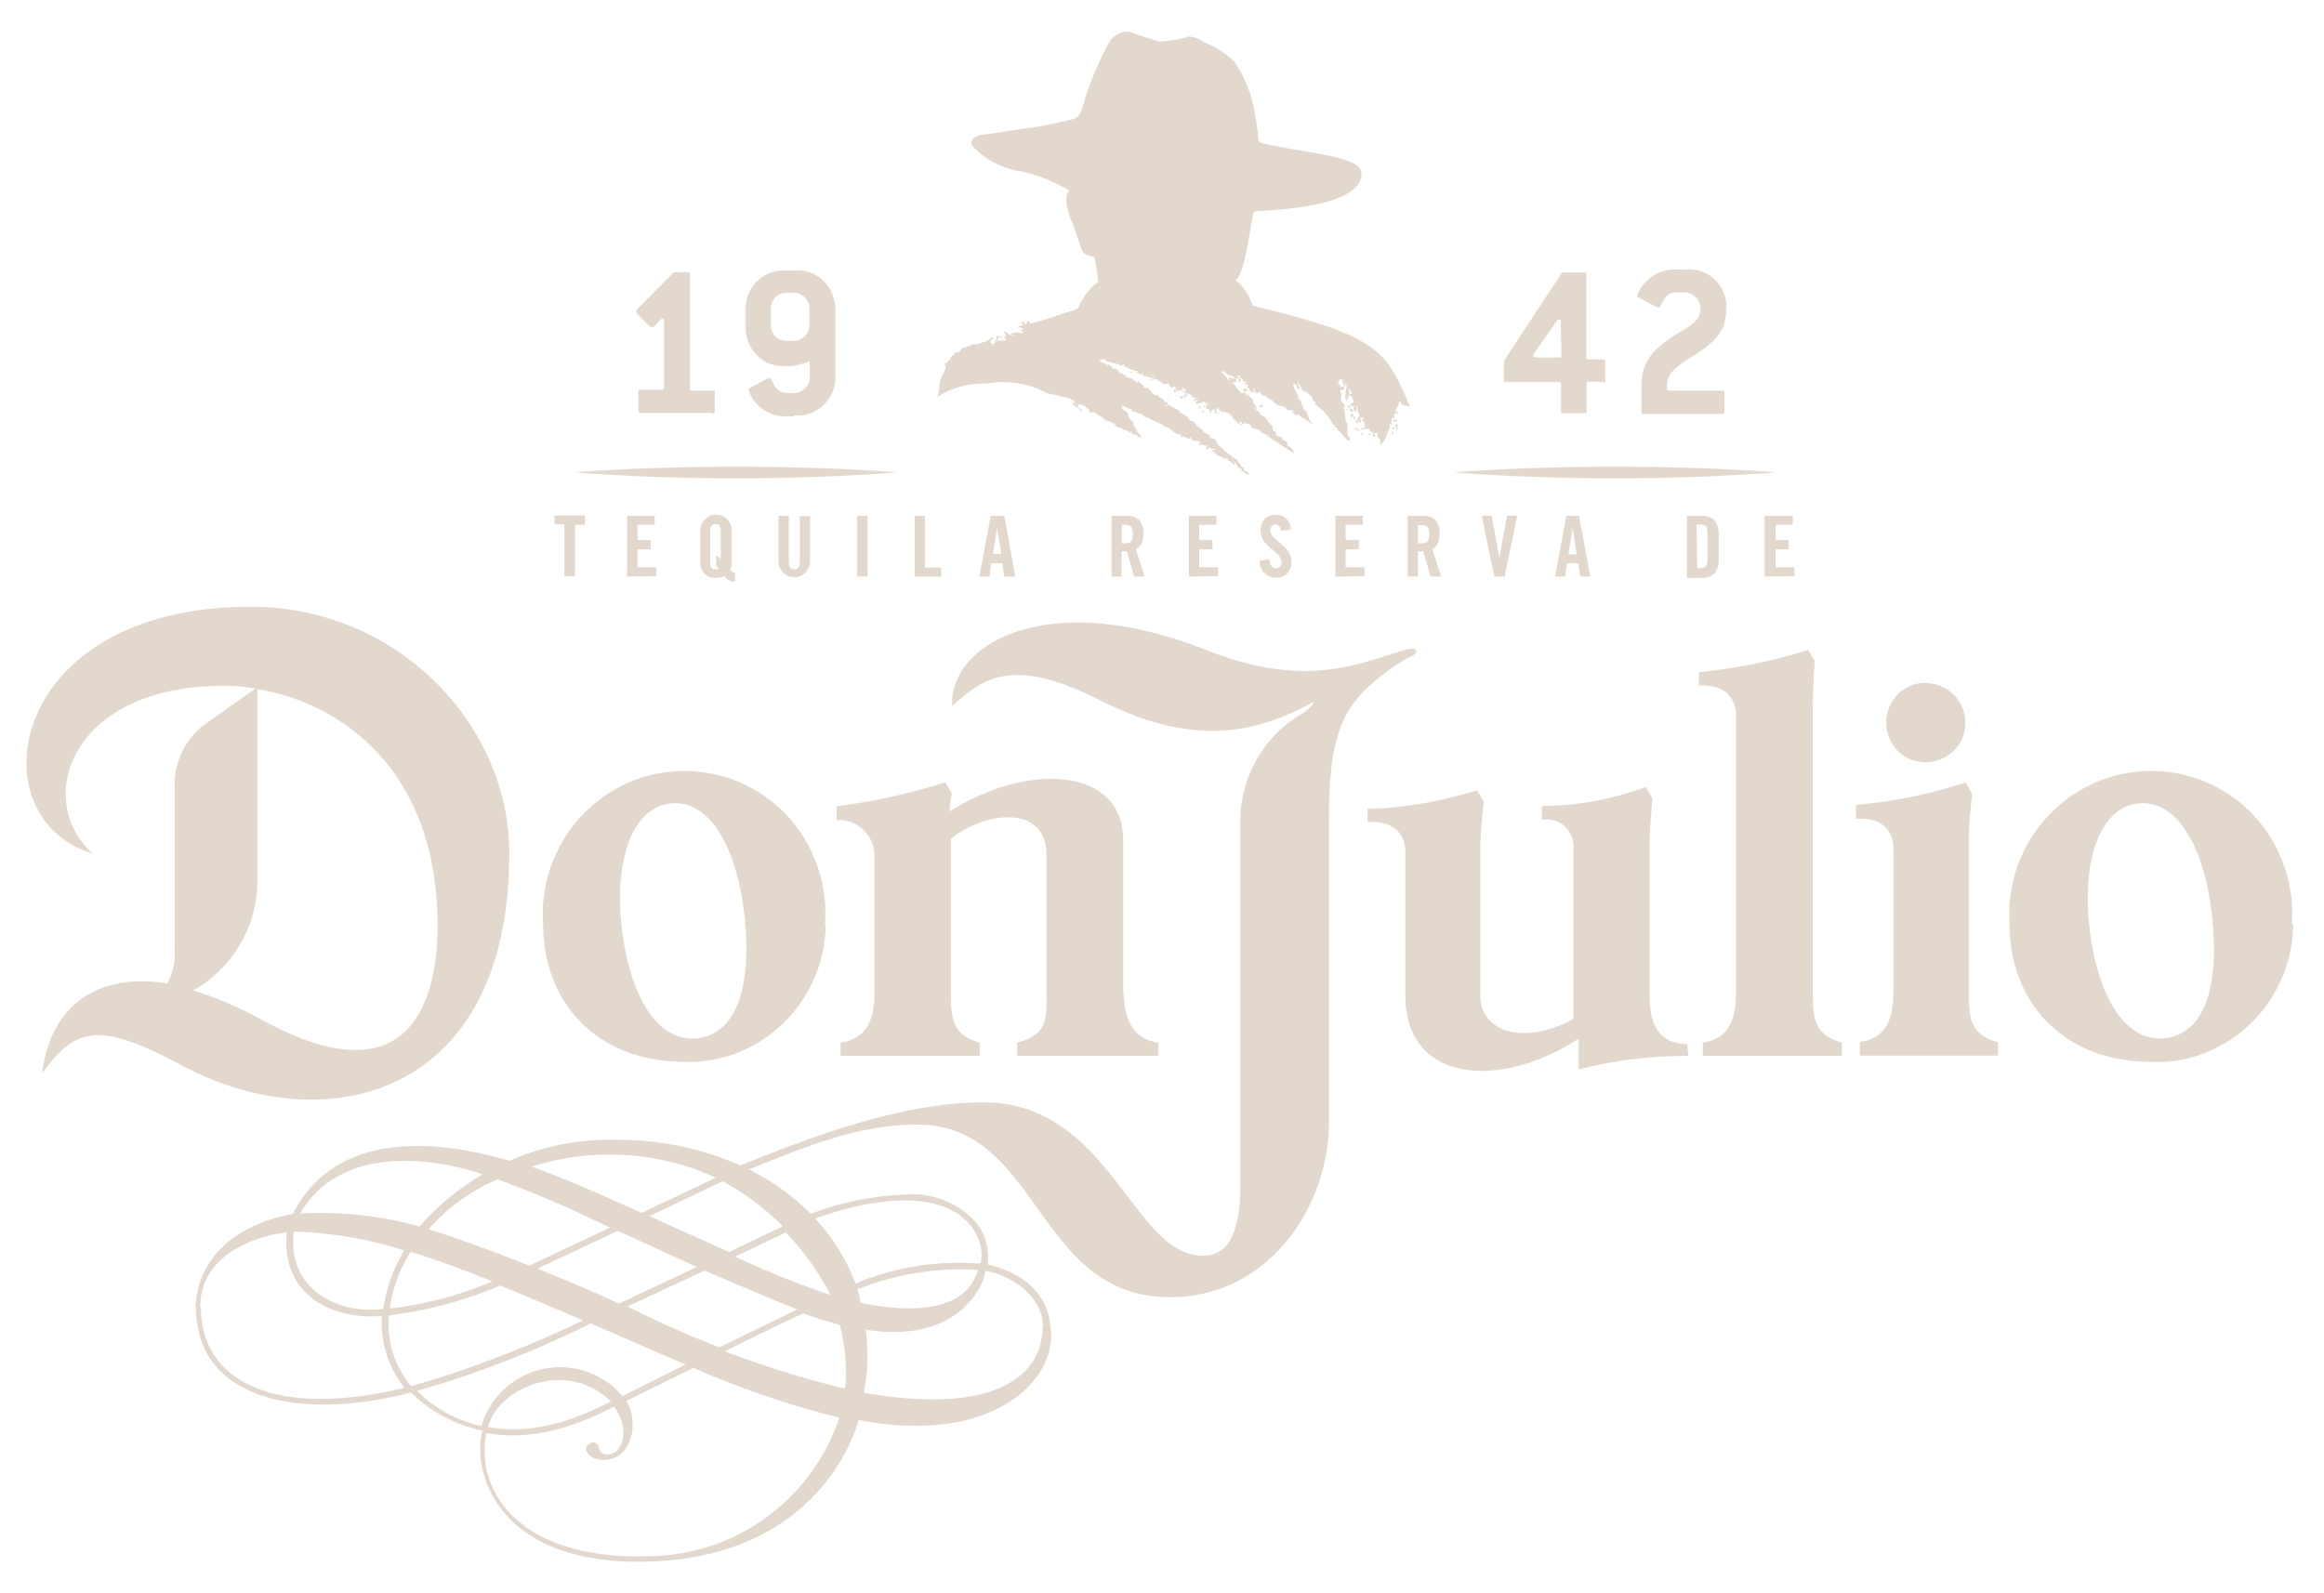 <?xml version="1.0" encoding="UTF-8"?> <svg xmlns="http://www.w3.org/2000/svg" fill="none" viewBox="0 0 70 48"><path fill="#E2D8CD" d="M7.55 18.28c-7.4 0-8.28 6.4-4.76 7.43-1.77-1.57-.72-5.05 3.96-5.05.32 0 .63.03.95.08l-1.61 1.14a2.28 2.28 0 0 0-.83 1.79v4.93c.03.36-.05.71-.22 1.03-2.27-.36-3.55.83-3.77 2.71 1-1.39 1.7-1.59 4.23-.23 4.2 2.24 9.84 1.07 9.84-6.42 0-3.82-3.33-7.41-7.79-7.41Zm.32 12.44a10.3 10.3 0 0 0-2.05-.88 3.8 3.8 0 0 0 1.93-3.18v-5.9c2.45.4 5.43 2.37 5.43 7.13 0 1.63-.44 5.5-5.3 2.83Zm17-2.86a4.2 4.2 0 0 1-2.64 3.85c-.51.2-1.06.3-1.6.28-2.65 0-4.27-1.78-4.27-4.15a4.33 4.33 0 0 1 2.54-4.25 4.23 4.23 0 0 1 5.72 2.51c.2.56.27 1.15.23 1.74l.01.02Zm-4.7-3.65c-1.18.16-1.67 1.8-1.44 3.77.23 1.97 1.05 3.43 2.27 3.3 1.29-.15 1.64-1.77 1.42-3.74-.23-1.97-1.03-3.49-2.25-3.33Zm48.9 3.63a4.2 4.2 0 0 1-2.65 3.88c-.52.2-1.07.3-1.62.27-2.64 0-4.27-1.78-4.27-4.15a4.33 4.33 0 0 1 2.55-4.25 4.23 4.23 0 0 1 5.72 2.51c.2.56.27 1.15.23 1.74h.04Zm-4.7-3.63c-1.17.16-1.66 1.8-1.43 3.77.22 1.97 1.05 3.43 2.26 3.3 1.3-.15 1.65-1.77 1.42-3.74-.22-1.97-1.03-3.49-2.25-3.33Zm-13.08 7.6v-.4c.99-.14 1-1.04 1-1.66v-8.16c0-1.08-1.12-.93-1.12-.93v-.41c1.11-.11 2.22-.33 3.29-.67l.2.34s-.06.96-.06 1.33v8.5c0 .88 0 1.42.88 1.66v.4h-4.2Zm-16.4-.4v.4h-4.25v-.4c.97-.25.88-.78.88-1.66v-4c0-1.54-1.88-1.3-2.88-.48v4.48c0 .88 0 1.42.87 1.66v.4h-4.19v-.4c1-.14 1.02-1.04 1.02-1.66v-3.97a1.08 1.08 0 0 0-.7-1.01 1.06 1.06 0 0 0-.44-.06v-.42c1.11-.14 2.2-.38 3.27-.72l.2.34a3.1 3.1 0 0 0-.07.54c2.46-1.55 5.23-1.28 5.23.85v4.45c.04.62.07 1.52 1.06 1.66Zm15.96.4c-1.11 0-2.22.13-3.3.41v-.93c-2.3 1.52-5.22 1.38-5.22-1.3v-4.3c0-1.07-1.14-.92-1.14-.92v-.4c1.12-.03 2.23-.23 3.3-.56l.2.34s-.1.95-.1 1.32V30c0 1.09 1.31 1.51 2.8.7v-5.08a.82.82 0 0 0-.57-.9.8.8 0 0 0-.38-.02v-.42c1.07 0 2.13-.2 3.13-.57l.2.34s-.08.96-.08 1.32v4.65c0 .92.34 1.43 1.13 1.43l.03.36Zm5.17 0v-.42c1-.13 1.01-1.05 1.01-1.66v-4.14c0-1.07-1.13-.92-1.13-.92v-.42c1.12-.1 2.23-.32 3.3-.68l.2.34s-.1.95-.1 1.32v4.51c0 .89 0 1.42.88 1.66v.4h-4.16ZM58 20.57a1.19 1.19 0 0 0-1.1.75 1.22 1.22 0 0 0 .27 1.31 1.2 1.2 0 0 0 2.03-.85 1.2 1.2 0 0 0-1.2-1.2Zm-15.78-.96c-1.33.39-2.9 1.14-5.82 0-4.86-1.95-7.82-.2-7.72 1.66.89-.78 1.73-1.56 4.46-.17 2.95 1.5 4.88.9 6.43.04 0 0 .03.1-.35.36a3.74 3.74 0 0 0-1.86 3.27v10.91c0 1.54-.4 2.15-1.13 2.15-2.12 0-2.8-4.62-6.61-4.62-2.62 0-5.56 1.2-7.32 1.9a9.13 9.13 0 0 0-3.72-.77c-1.11-.03-2.21.18-3.23.63-.96-.26-4.97-1.45-6.53 1.6-2.36.45-2.92 1.94-2.92 2.78 0 2.96 3.35 3.43 6.48 2.6.6.59 1.34.98 2.15 1.15-.33 1.32.51 3.95 4.69 3.95 5.6 0 6.63-4.22 6.64-4.27 3.86.75 5.8-1.05 5.8-2.52s-1.08-1.95-1.91-2.17a1.67 1.67 0 0 0-.36-1.27 2.57 2.57 0 0 0-2.14-.83c-.97.04-1.93.23-2.83.58-.55-.55-1.18-1-1.86-1.34 1.7-.68 3.29-1.35 5.06-1.35 3.73 0 3.55 5.2 7.63 5.2 3 0 4.78-2.78 4.78-5.27v-9.22c0-2.4.44-3.2 1.2-3.91.37-.34.77-.64 1.2-.87.14-.06.25-.12.23-.2-.04-.15-.44 0-.44 0ZM21.56 35.48l-2.23 1.06c-.49-.21-2.27-1.04-3.32-1.39a7.7 7.7 0 0 1 5.55.33Zm-2.91 3.8c-.44-.22-1.4-.63-2.46-1.06l2.42-1.14 2.38 1.09-2.34 1.1Zm2.57-1s2.23.95 2.8 1.17c-.75.35-1.55.76-2.35 1.14-1.3-.5-2.27-.98-2.77-1.23l2.32-1.08Zm-2.84-1.3-2.44 1.15a46.7 46.7 0 0 0-3.03-1.1 5.76 5.76 0 0 1 2.08-1.5c1.77.65 3.05 1.3 3.4 1.46Zm-3.54 1.62c-.99.42-2.03.7-3.1.82.09-.6.3-1.2.63-1.71.76.24 1.56.53 2.47.9Zm-.3-3.22c-.72.42-1.36.95-1.9 1.57a11.15 11.15 0 0 0-3.6-.39c1.39-2.38 4.75-1.45 5.5-1.18ZM8.86 37.1c1.13.04 2.24.23 3.32.57a4.38 4.38 0 0 0-.63 1.76c-1.13.18-2.92-.43-2.7-2.32v-.01Zm-2.83 2.28c0-1.75 2.02-2.2 2.61-2.25-.19 1.95 1.47 2.65 2.86 2.51-.05.79.2 1.56.68 2.17-3.9.94-6.13-.18-6.13-2.44l-.02.01Zm5.66.25c1.16-.14 2.3-.44 3.37-.9.29.11 1.95.81 2.5 1.05-1.66.8-3.4 1.47-5.17 1.98a2.82 2.82 0 0 1-.67-2.15l-.03.02Zm.84 2.28c1.81-.51 3.57-1.2 5.26-2.04l2.86 1.24-1.9.95a2.47 2.47 0 0 0-4.25.9 3.95 3.95 0 0 1-1.94-1.06l-.03.01Zm5.84.33c-.36.16-1.97 1.08-3.67.75.3-1.18 2.37-2.07 3.7-.77l-.03.02Zm.9 4.65c-4 0-4.93-2.28-4.62-3.72 1.7.34 3.4-.57 3.84-.79.48.61.31 1.4-.17 1.44-.21 0-.25-.09-.27-.18 0 0-.06-.29-.3-.14-.24.14 0 .49.44.48.85 0 1.08-1.14.67-1.77l2.02-1c1.42.62 2.89 1.12 4.4 1.5a6.1 6.1 0 0 1-5.98 4.17l-.03.01Zm6.16-5.06a30 30 0 0 1-3.6-1.12c.82-.4 1.62-.81 2.37-1.14.36.13.73.25 1.09.34.17.62.22 1.27.17 1.9l-.03.02Zm.36-2.97a8.27 8.27 0 0 1 3.67-.6c-.12.36-.51 1.6-3.55.99 0-.15-.04-.28-.09-.4h-.03ZM31.4 40c0 1.28-1.18 2.69-5.38 1.96.12-.63.14-1.27.06-1.9 2.73.43 3.55-1.27 3.6-1.77.73.1 1.74.74 1.74 1.7l-.03.01Zm-1.9-1.93c-1.27-.1-2.55.1-3.73.6a5.93 5.93 0 0 0-1.22-1.96c4.22-1.48 5.19.42 4.99 1.35h-.04Zm-4.53.93c-.96-.33-1.9-.71-2.83-1.14l1.53-.73c.53.55.98 1.18 1.33 1.86l-.03.01Zm-1.4-2.05-1.2.57-.41.2-2.4-1.08 2.2-1.05c.67.35 1.28.81 1.82 1.36ZM48.29 11.5h-.44c-.05 0-.06 0-.06.08v.8c0 .04 0 .07-.07.07h-.64c-.05 0-.06 0-.06-.07v-.8a.06.06 0 0 0-.02-.05.06.06 0 0 0-.05-.02h-1.59c-.05 0-.06 0-.06-.07v-.57l1.75-2.66h.67a.06.06 0 0 1 .06.04V10.76c0 .05 0 .07.07.07h.44a.06.06 0 0 1 .06.04v.6c0 .04 0 .07-.06.07v-.03Zm-1.27-1.8c0-.04 0-.07-.07-.07a.08.08 0 0 0-.06.04l-.7 1a.1.1 0 0 0 0 .05c0 .03 0 .05.08.05h.7a.06.06 0 0 0 .05-.01.06.06 0 0 0 .01-.06l-.02-1Zm4.97-.36c0 .7-.4 1.01-1.08 1.44-.43.28-.7.46-.7.85v.07c0 .04 0 .07.07.07h1.6a.06.06 0 0 1 .04.01.06.06 0 0 1 .02.05v.58c0 .04 0 .06-.07.06h-2.36c-.05 0-.07 0-.07-.06v-.82c0-.71.4-1.14 1.17-1.59.4-.23.61-.4.61-.7a.49.49 0 0 0-.49-.49h-.24a.45.45 0 0 0-.38.22c-.08.14-.1.23-.15.23h-.04l-.57-.3-.04-.04c.06-.18.17-.35.31-.47a1.18 1.18 0 0 1 .88-.33h.25a1.12 1.12 0 0 1 1.17.71c.06.16.09.32.08.49M21.47 12.44H19.3c-.04 0-.07 0-.07-.07v-.56c0-.05 0-.07.07-.07h.63c.05 0 .07 0 .07-.07V9.64a.06.06 0 0 0-.08-.03.06.06 0 0 0-.03.02l-.2.22h-.1l-.42-.42v-.09L20.3 8.2h.42a.06.06 0 0 1 .06.04v3.46c0 .04 0 .07.07.07h.62a.06.06 0 0 1 .05.01.06.06 0 0 1 .01.05v.58c0 .04 0 .06-.06.06v-.03Zm2.45.1h-.2a1.12 1.12 0 0 1-.87-.32c-.15-.13-.26-.3-.3-.49 0 0 0-.03.03-.04l.57-.3h.03c.05 0 .07.08.14.22a.44.44 0 0 0 .39.23h.2c.13 0 .25-.05.34-.14.1-.1.14-.22.14-.35v-.38c0-.05 0-.08-.04-.08-.16.07-.33.12-.5.14h-.2a1.12 1.12 0 0 1-1.11-.73c-.06-.14-.08-.3-.08-.46v-.49a1.15 1.15 0 0 1 .77-1.14c.15-.05.32-.07.48-.06h.2a1.12 1.12 0 0 1 1.15.69c.06.14.1.3.1.46v2a1.15 1.15 0 0 1-.78 1.16c-.16.05-.32.07-.48.05l.02.03Zm.46-3.24a.49.49 0 0 0-.3-.45.48.48 0 0 0-.18-.03h-.2a.47.47 0 0 0-.45.3.48.48 0 0 0-.03.18v.49a.47.47 0 0 0 .29.45l.18.03h.2a.47.47 0 0 0 .45-.3.48.48 0 0 0 .04-.18V9.3ZM17.31 14.23s2 .18 4.85.18c2.85 0 4.85-.18 4.85-.18s-2-.17-4.85-.17c-2.84 0-4.85.17-4.85.17ZM43.8 14.23s2 .18 4.85.18c2.84 0 4.84-.18 4.84-.18s-2-.17-4.84-.17c-2.85 0-4.85.17-4.85.17ZM33.75 10.99c.04 0 0 .05 0 .06V11Zm.12 0a.09.09 0 0 0-.07 0c0 .07.1.05.07 0Zm.19.25c.04 0 .04-.07 0-.05-.04.03 0 .03 0 .05Zm.18 0h.03c0-.04-.06-.04-.05 0h.02Zm-.1.03v-.02h-.02v.02h.03Zm.45 0h-.02v.03h.02v-.03Zm.08 0v.03h.03s0-.03-.04-.03Zm.05.06v.03h.06v-.03h-.06Zm-.07.08v.06h.05c0-.04 0-.06-.05-.06Zm.1 0v.05h.03v-.05h-.03Zm2.74.18c.04 0 .07-.08 0-.1-.06-.02-.03.05 0 .1Zm-2.2.09v.03-.03Zm.31.13c.08 0 .09-.04.14-.04-.05-.03-.07-.08-.13-.1-.05-.02.04.04.04.08 0 .05 0-.04-.06 0-.07.04.02.03 0 .08l.01-.02Zm-.13 0h.03v-.04h-.03v.04Zm-.28.14h.03v-.03h-.03v.03Zm.23 0h.02v-.04h-.02v.04Zm.16 0a.1.1 0 0 0 0 .07c.05 0 .06-.08 0-.07Zm-3.27.16c-.03.08.1.14.15.18.04-.1-.1-.11-.15-.18Zm3.4-.1V12h-.03v.03h.03Zm.35 0c-.05 0-.1 0-.1.05-.02.05.1 0 .1-.04Zm-.23 0h-.1.1Zm.24 0v.06s.04-.07 0-.05Zm.3.07-.04.03c-.03.04.04 0 .04.06s-.13.03-.12.11c.1-.05.22-.1.12-.2Zm-3.87.2c0 .06.03.1.09.12a.14.14 0 0 0-.1-.12Zm.22 0c0 .06.04.1.1.12a.12.12 0 0 0-.1-.12Zm7.82-.26v.04c0 .05.04 0 .03-.06-.01-.06-.05 0-.05 0l.02.02Zm-4.48.15v.06s.03-.08 0-.06Zm.1.06c-.04 0-.04 0-.04.06s.05 0 .04-.06Zm1.78.04c.04 0 .09 0 .1-.05.02-.05-.12-.03-.1.05Zm2.65-.06c0 .05 0 .09.06.08.06-.02 0-.09-.06-.08Zm-4.37.24c.04 0 .04-.04.05-.07h-.05a.5.5 0 0 0 0 .07Zm.26 0v-.07h-.02a.03.03 0 0 0-.03.03.03.03 0 0 0 .03.04h.02Zm.33 0c0-.03 0-.04.04-.07.05-.02-.1.05-.04.07Zm-.15-.04h-.07v.05c.05 0 .05-.03.04-.07l.03.02Zm.05.07v-.06c0-.03-.05.07 0 .06Zm4.04-.07c0-.03 0-.08-.05-.1-.05-.02-.03 0-.05.03 0 .03.07.1.1.07Zm-3.65.11v.03c0 .03.04-.05 0-.05v.02Zm3.57-.02s0 .07.06.07c.07 0-.02-.12-.06-.07Zm-3.5.21h.06a.08.08 0 0 0-.05-.07v.08Zm3.64-.16h-.04c0 .03 0 .08.03.08.04 0 0-.06 0-.09h.01Zm-3.47.2s.05.06.07 0c.02-.05-.06-.05-.07 0Zm3.56 0c.03-.03 0-.1-.05-.1-.04 0 0 .1.05.1Zm1.13-.13c0 .06-.06 0-.07.05v.03c0 .03.05-.03.1 0s0-.07-.05-.06l.02-.02Zm-.02.16c0 .07.07.09.04.15h.05v-.1c0-.06-.04-.08-.09 0v-.05Zm-1.17.1s-.06.08 0 .07c.05 0 .03-.06 0-.07Zm.23 0c0 .08-.04 0-.07.03-.03.04.08.04.12 0 .03-.04 0-.05-.05-.04v.01Zm-.18.02c-.03.04 0 .08.05.08s-.03-.05-.05-.08Zm1.05-.03c0 .04 0 .07.05.06.04-.02 0-.07-.05-.06Zm-.71.18v.05h.04c0-.03 0-.04-.05-.05Zm-.25 0a.06.06 0 0 0 .02.04l.02.01h.02a.06.06 0 0 0-.01-.04.06.06 0 0 0-.05-.01Zm.94-.04c0 .04 0 .08.04.08.03 0 0-.09-.04-.08Zm-.56.05c0 .06 0 .1.04.1.05.02 0-.1-.04-.1Zm-3.88.82v-.05.05Zm4.7-1.8c-.06.07-.08.18-.13.25s.08.06.06.15c-.03 0-.03-.05-.06-.06a.14.14 0 0 0-.04.16c-.13 0-.09.15-.09.23a.04.04 0 0 1-.03-.03v-.02l-.03.01a.05.05 0 0 0 .03.08c-.14.16-.12.46-.32.54v-.16c-.08 0-.08-.12-.1-.2-.07.06-.14 0-.2-.06-.06-.05-.06-.11-.08-.18 0 .05.04.09 0 .14-.05.05-.06-.11-.1-.2-.04-.1-.06-.04-.05-.1.01-.08.06 0 .07.02.02.03-.04-.03-.03-.07 0-.05-.05.03-.1 0-.04-.03.04.13 0 .16a.3.3 0 0 1-.1-.17h.06v-.08a.5.5 0 0 1-.06-.28c-.05.05 0 .12-.04.2-.05-.02-.1-.1-.05-.16.06-.06-.07 0-.07 0s-.05-.07-.07-.07a.2.2 0 0 0 .12-.07c0-.03-.04-.1 0-.09.04 0-.04 0-.03-.05 0-.06-.1 0-.1-.1a.1.1 0 0 1 .08 0 .2.2 0 0 0-.11-.16c.07.11 0 .16 0 .29-.17 0-.04-.19-.08-.17 0-.11.07-.18 0-.28-.03 0 0 .06 0 .09-.1 0-.04-.13-.13-.16 0-.03.06 0 .08 0 .02 0-.06-.05-.1-.07a.48.48 0 0 0-.08.15c0 .03.08 0 .07.07-.02.08.05 0 .09 0l.03.1c-.04 0-.07.05-.12 0 0 .07 0 .1.05.14a.25.25 0 0 0 .09.33v.06c-.05 0 0-.05-.07 0 .1 0 0 .16.1.17.1.02-.03 0-.03 0 0 .13.02.26.09.38-.02.1-.02.2 0 .31 0 .04.06.03.06.09 0 .05 0 .06-.05.07-.12-.09-.19-.24-.32-.32 0-.03-.04-.05 0-.05a.4.4 0 0 0-.1-.05l.03-.04c0-.04-.04 0-.05 0a1.76 1.76 0 0 0-.57-.65c0-.04.03-.04.03-.07h-.06c-.03-.17-.17-.22-.25-.33a.1.1 0 0 0-.03.04c-.09-.07-.11-.2-.2-.27-.03.05.07.1.05.19-.1 0-.06-.2-.2-.16.04.13.1.26.18.38 0 0-.02 0-.02.03.08.1.14.23.17.36.12.04.14.33.26.43-.1 0-.09-.14-.18-.08 0-.04 0-.04-.04-.08-.12 0-.13-.1-.21-.12-.09-.03 0 .03-.05.03a.98.98 0 0 0-.15-.1c0-.07.04 0 .07 0 .04 0-.04-.06-.08-.08 0 .07-.08 0-.14 0 0-.08-.13-.1-.22-.12-.09-.02-.12-.08-.19-.12-.06-.04 0 0 0-.03 0-.02-.12-.05-.17-.08-.04-.04 0 0 0-.03s-.16-.03-.2-.11c-.03-.08 0 0 .03 0-.04-.1-.09 0-.14 0-.06 0-.06-.08-.08-.14-.03-.05-.04.04 0 .08.03.04-.04 0-.06.04-.02.03-.04-.07 0-.1.04-.02 0 .06-.07.04-.08-.02 0 .04 0 .06 0 .02 0-.14-.08-.15-.08-.01 0 .07 0 .1 0 .05-.03 0-.05 0-.02 0 0 .09-.04.07.05 0 .06 0 .05.09 0-.04.1-.05.07-.08s.05 0 .07 0h-.07c-.02 0 .05.15.14.16-.03.11.09.18.12.28h-.05c.03.08.14.1.16.2.18.05.22.24.36.34v.1c.03.04.07.07.12.09-.09.06.08.14.17.14 0 .13.11.1.15.16.04.06 0 .09 0 .1.05 0 .2.11.2.22l-.75-.48c0-.04 0-.12-.02-.12-.03 0 .03.09 0 .1-.04.02-.04-.05-.07-.07-.15 0-.14-.16-.3-.14 0-.07 0-.03-.06 0v-.04c-.03 0-.08 0-.1-.08-.01-.07-.18-.04-.16-.08 0-.05-.07.06-.14.06s0-.09 0-.12-.04.05-.04.08a.08.08 0 0 1-.08-.06v-.03c-.05 0-.04.04-.04.09 0 .05-.03-.23-.16-.22.09-.07-.17-.15-.26-.13.07-.04-.04 0-.05-.07v.09c0 .01 0-.16-.08-.13-.08.02 0 .08 0 .12 0 .03-.08-.04-.09-.08-.01-.04-.06.03-.1.04-.04 0-.03-.05-.1-.06-.09 0 0-.06-.04-.07-.04-.02.04-.07.08-.08.04-.02-.04-.06-.06-.08-.02-.02.03.08 0 .11a.17.17 0 0 1-.06-.1c-.08 0-.2.11-.29.04 0-.04.06-.04.08-.07.02-.02-.05-.03-.04-.08-.1 0-.18-.05-.2-.14l-.19.14c0-.1-.08 0-.13 0s.08-.1.12-.05c.04.04.04-.08.04-.1 0-.01 0 .05.04.06.03.02.03-.03.05-.04.02-.02-.12 0-.13-.09a.1.1 0 0 0-.03.05c-.04 0-.04-.06 0-.08.04-.01-.14.05-.18 0-.04-.04 0 .05 0 .08h-.07c0-.07 0-.11.08-.1a.21.21 0 0 0-.08-.08c-.05 0 0 .05-.06.03-.05 0-.08-.04-.08-.12 0 0-.1 0-.13.04l-.3-.19v.05l-.15-.1c-.05.08-.1-.09-.21 0a.1.1 0 0 0 0-.08h-.1c-.04 0-.05-.04-.05-.1-.1.05-.16-.06-.2-.03-.23-.12-.48-.2-.73-.24a.15.15 0 0 0-.1-.08.15.15 0 0 0-.13.04h.05-.07c.06.07.2.07.24.15.04.08 0-.07.04-.04a.2.2 0 0 1 .09.1v-.03c0-.04.04.03.04.06.1 0 .18.04.2.14.15 0 .16.1.27.11h-.04c-.05 0 .05.05.1.04.06 0 .07.04.11.06.04.02.05.05.08.08.04.02 0-.04.05-.04.04 0 .08.08.14.1.06.03 0 .06.05.1.18-.03.17.15.3.18a.04.04 0 0 1-.04.03h.12c.03 0 .09.13.17.1 0 .05 0 .06.04.04v.07c.07 0 .1 0 .12.06 0 .06-.06 0-.05.06.01.07.05-.07.07-.03l.32.17a.1.1 0 0 1 0 .06.53.53 0 0 1 .34.26h.1c.06.05.05.17.16.16v.05c.1 0 .09.06.14.12.06.05.12.05.16.08.04.04 0 .04 0 .07 0 .02.05 0 .05 0 .01 0 0 .06.08.05.08 0 .09.09.12.16.18.18.38.34.6.48 0 .12.12.09.12.2l.03.03h.05c-.04.16.14.08.15.2-.11 0-.15-.07-.23-.1.06-.04-.05-.12-.13-.1.04-.1-.05-.1-.07-.18-.02-.06 0 .07 0 .08-.08.04-.09-.13-.2-.1v-.07h-.12c-.03-.06-.1-.07-.17-.09-.07-.02-.13-.11-.2-.16-.07-.04.08 0 .1-.03 0-.04-.13 0-.17-.06a.1.1 0 0 1-.1.06v-.03c0-.02 0-.06.04-.06.05 0 0 0-.03-.04-.06.06-.12-.06-.18 0-.06.05 0-.07-.08-.06h.08c-.05-.15-.3.03-.28-.19-.06 0 0 .08-.07.06-.08-.01 0-.03 0-.05-.08.08-.12-.07-.21 0 0-.05-.05-.03-.04-.08-.22 0-.28-.22-.5-.24 0-.03-.05 0-.03-.07h-.1c0-.1-.14 0-.13-.13-.11.09-.18-.11-.33-.08 0-.07-.09-.06-.1-.12-.1.04-.14-.06-.29-.07v-.06c-.15 0-.16-.1-.3-.08 0 .1.12.13.19.2a.32.32 0 0 0 .17.27v.1c0 .05.1.08.1.18-.01.1.04 0 0-.02.06.07.11.16.16.25-.1-.05-.17-.14-.32-.14v-.05c0-.04-.05 0-.06 0-.05-.09-.2-.06-.25-.15h-.06c-.03 0-.15-.06-.15-.16 0 0 0 .03-.05.03-.04 0-.04-.03-.04-.05-.04.06-.1-.08-.18 0a.1.1 0 0 0 0-.08h-.06c-.04-.1-.19-.08-.22-.19-.12 0-.11-.03-.2 0 0-.04-.13-.11-.06-.14a.74.74 0 0 0-.26-.12v.06c-.14 0-.08-.17-.23-.2v-.02h-.03c-.24-.06-.46-.12-.68-.16-.55-.3-1.19-.4-1.8-.3-.2 0-.38.02-.57.04-.34.06-.67.19-.96.37.05-.1.07-.2.08-.3-.03-.23.14-.4.19-.6V11h-.04c0-.06.04-.06.07-.07l.09-.1c.04-.1.14-.16.21-.24a.08.08 0 0 0 .11 0c0-.04-.03 0-.06 0s.1-.04.13-.12c.13 0 .25-.1.37-.1.13.01.23-.08.34-.08a.04.04 0 0 0 .03-.04h.06c0-.05.05-.06.08-.08.03-.03.04.05.1.04h-.1c-.02 0 0 .08-.07.08.04.05.08.1.14.13 0-.04-.03-.04-.03-.08a.1.1 0 0 1 .07 0c0-.05-.05-.04 0-.08h.27c0-.05-.08 0-.07-.08.02-.09-.1 0-.12 0-.01 0 0 .08-.07.06 0 0 .03-.05 0-.1.17-.07.2.14.32.1 0-.06-.09 0-.06-.09h.04c-.03-.04-.03-.04 0 0 .03.05-.04 0 0-.06s-.03 0-.06 0l.05-.04c-.03 0-.06-.07-.1-.08.1 0 .21.13.35.16 0-.06-.1 0-.09-.09.05 0 .15 0 .1-.03.08 0 .2.04.28 0 0-.04-.09 0-.08-.08a.1.1 0 0 0 .07 0c0-.04-.1-.09-.15-.05-.04-.06.12-.06.13-.08h-.04.06l-.07-.09c0-.04.07 0 .1 0 .04 0 0 0 0 .05s0 0 .08 0c.07 0-.03 0 0-.06.03-.07.09 0 .1.04.02.04 1.03-.31 1.17-.35.1-.02.2-.06.28-.12.13-.31.33-.58.6-.78l-.05-.42-.07-.33s-.3-.03-.37-.2l-.28-.8c-.36-.83-.1-1-.1-1a4.7 4.7 0 0 0-1.58-.6c-.52-.1-1-.36-1.35-.76-.1-.19.14-.32.38-.33.24-.02.84-.13 1.24-.18.39-.04 1.18-.22 1.42-.28.23-.06.29-.37.29-.37.2-.7.48-1.37.83-2a.71.71 0 0 1 .57-.27c.1.04.7.25.91.3.3-.01.6-.06.9-.15.18.02.35.09.5.2.32.12.61.32.86.56.26.38.45.81.56 1.27a9.23 9.23 0 0 1 .17 1.11c.02.03.05.06.09.07 1.36.32 3.01.38 3.01.92 0 1.05-2.83 1.1-3.23 1.14-.1.13-.24 1.82-.56 2.07.24.2.42.47.51.77 3.93.94 4.02 1.4 4.76 3.08-.05-.09-.18-.04-.26-.11l-.06-.1Zm-4.58-.47c-.06-.05-.19-.08-.16-.18-.05 0-.08-.06-.1-.1-.03-.05-.07 0-.09 0 .07 0 .06.06.1.08.05.02 0 .06 0 .1 0 .02-.04 0-.04 0v-.1c0-.03-.05 0-.09 0-.03 0 .06.05 0 .1-.05.03-.18 0-.2-.1-.04-.1.09 0 .16 0 .06 0-.05-.06-.07-.1-.14.06-.2-.17-.33-.12.09.08.16.17.23.27.2.07.24.3.42.4 0-.08.06 0 .06-.04s-.04-.04-.05-.08c0-.03.09-.03.12-.05.04-.02 0-.04.03-.07l.01-.01Zm2.95.7s.03.1.04.06c.01-.04 0-.07-.04-.06Zm.17.2s.03.06.04 0c.01-.07-.04-.06-.04 0ZM17 15.8h-.3v-.27h.92v.28h-.3v1.55H17v-1.55ZM18.89 17.37v-1.83h.83v.27h-.52v.46h.4v.28h-.4v.54h.57v.27l-.88.01ZM22.14 17.52a.34.34 0 0 1-.32-.17.52.52 0 0 1-.25.06.43.43 0 0 1-.45-.29.44.44 0 0 1-.03-.18v-.95c0-.13.05-.25.14-.34a.47.47 0 0 1 .81.34v.96c0 .08-.01.16-.05.23.04.04.1.07.15.07v.27Zm-.57-.79c.06.03.1.07.14.12v-.86c0-.13-.04-.2-.16-.2s-.16.07-.16.2v.96c0 .14.04.2.16.2h.1a.25.25 0 0 0-.08-.1v-.32ZM23.45 15.54h.31v1.41c0 .13.06.2.17.2.11 0 .16-.07.16-.2v-1.4h.31v1.36a.48.48 0 0 1-.47.48.47.47 0 0 1-.34-.14.48.48 0 0 1-.14-.34v-1.37ZM25.82 17.37v-1.83h.31v1.83h-.3ZM27.55 17.37v-1.83h.31v1.56h.49v.27h-.8ZM29.8 17.37h-.3l.34-1.83h.41l.33 1.83h-.33l-.06-.4h-.34l-.04.4Zm.11-.68h.25l-.13-.78-.12.78ZM33.78 17.37h-.3v-1.83h.43c.35 0 .53.15.53.54 0 .3-.12.41-.23.46l.27.83h-.32l-.22-.76h-.16v.76Zm0-1h.11c.17 0 .23-.07.23-.28 0-.22-.06-.28-.23-.28h-.1v.56ZM35.81 17.37v-1.83h.83v.27h-.52v.46h.4v.28h-.4v.54h.57v.27l-.88.01ZM38.58 16c0-.16-.1-.2-.16-.2-.07 0-.16.06-.16.17 0 .32.64.46.64.96a.45.45 0 0 1-.3.45.44.44 0 0 1-.2.02.47.47 0 0 1-.43-.32.48.48 0 0 1-.03-.19l.3-.04c0 .18.08.27.18.27a.16.16 0 0 0 .13-.04.16.16 0 0 0 .05-.13c0-.36-.63-.45-.63-.98a.43.43 0 0 1 .3-.44.42.42 0 0 1 .18-.02.43.43 0 0 1 .4.28c.02.05.03.11.03.17l-.3.03ZM40.22 17.37v-1.83h.83v.27h-.52v.46h.4v.28h-.4v.54h.57v.27l-.88.01ZM42.71 17.37h-.31v-1.83h.44c.35 0 .52.15.52.54 0 .3-.11.41-.22.46l.27.83h-.32l-.22-.76h-.16v.76Zm0-1h.1c.18 0 .24-.05.24-.27 0-.22-.06-.28-.23-.28h-.11v.56ZM45.4 15.54h.3l-.38 1.83h-.31l-.38-1.83h.3l.23 1.27.23-1.27ZM47.14 17.37h-.3l.34-1.83h.38l.34 1.83h-.3l-.06-.4h-.34l-.06.4Zm.1-.67h.25l-.12-.79-.13.79ZM50.81 15.54h.46c.33 0 .5.18.5.57v.73c0 .38-.17.57-.5.57h-.46v-1.87Zm.31 1.58h.09c.16 0 .22-.07.22-.26v-.8c0-.2-.06-.26-.22-.26h-.11l.02 1.32ZM53.15 17.37v-1.83H54v.27h-.52v.46h.4v.28h-.4v.54h.57v.27l-.89.01Z"></path></svg> 